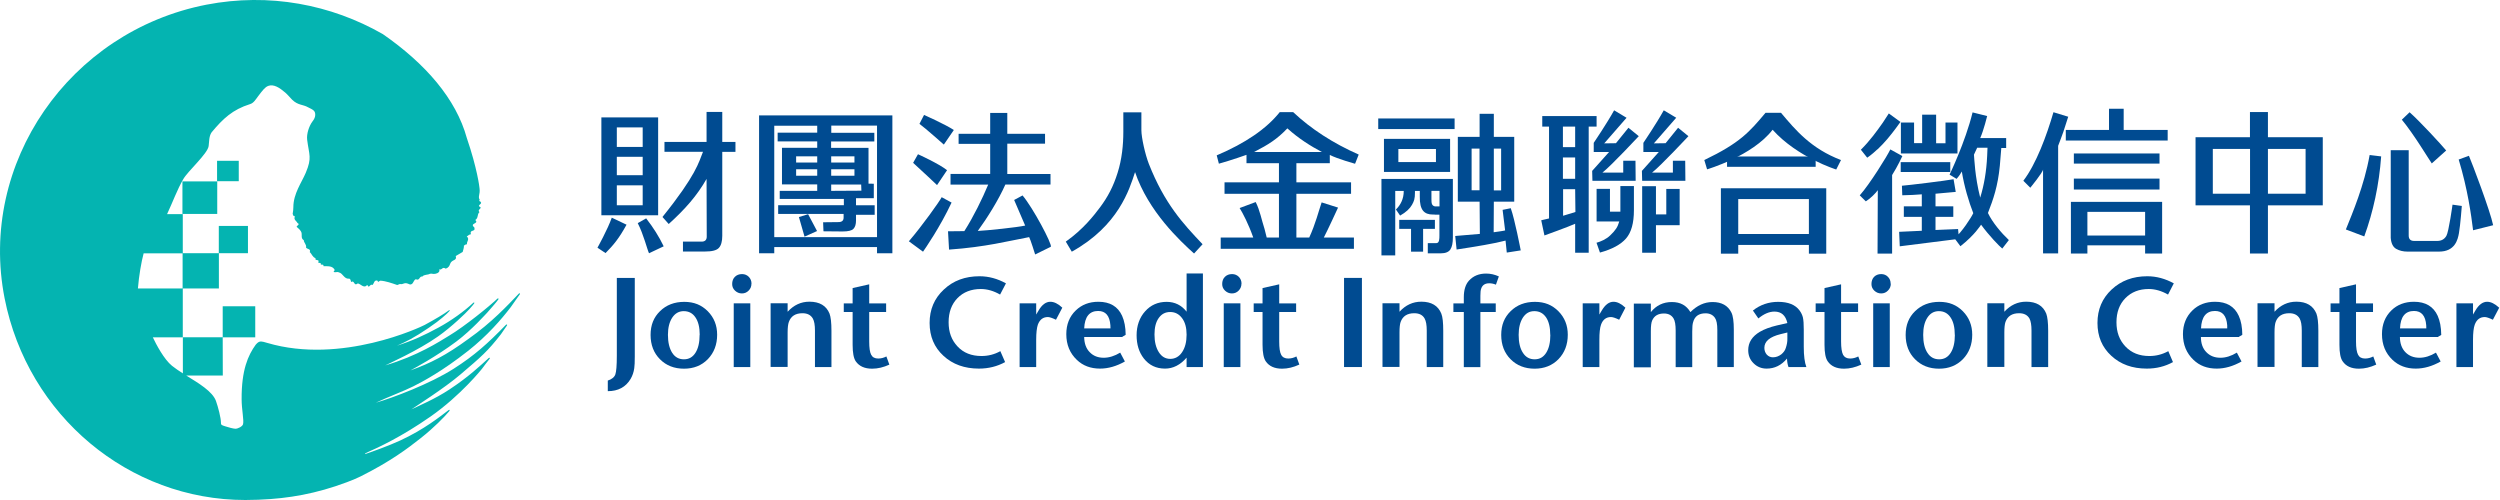 <svg width="240" height="48" viewBox="0 0 240 48" fill="none" xmlns="http://www.w3.org/2000/svg">
<g clip-path="url(#clip0_661_1361)">
<path d="M67.822 17.189C66.913 18.78 65.797 20.055 64.197 21.505L63.597 20.83C66.855 16.78 67.08 15.572 67.488 14.572H63.789V13.623H67.83V10.748H69.338V13.623H70.604V14.581H69.338V22.638C69.338 23.171 69.23 23.563 69.013 23.796C68.796 24.038 68.347 24.146 67.672 24.146H65.564V23.196H67.363C67.688 23.196 67.847 23.021 67.847 22.721L67.83 17.18L67.822 17.189ZM62.306 24.312C62.123 23.929 61.789 22.521 61.223 21.421L62.031 20.963C62.706 21.83 63.272 22.721 63.714 23.646L62.306 24.312ZM59.215 19.705H61.698V17.789H59.215V19.705ZM59.215 16.822H61.698V15.056H59.215V16.822ZM61.698 12.231H59.215V14.106H61.698V12.231ZM63.181 20.663H57.732V11.273H63.181V20.663ZM60.148 21.571C59.431 22.879 58.906 23.513 58.132 24.296L57.357 23.779C57.357 23.779 58.331 22.038 58.731 20.896L60.148 21.571Z" fill="#004B91"/>
<path d="M91.251 17.722V16.697H95.058V13.814H92.026V12.848H95.058V10.84H96.7V12.848H100.324V13.789H96.7V16.705H100.849V17.714H96.516C95.867 19.18 94.767 20.938 93.867 22.171C94.842 22.121 97.633 21.829 98.416 21.655L97.358 19.197L98.166 18.763C99.166 19.947 101.024 23.446 100.882 23.688L99.374 24.429C99.374 24.429 98.916 22.954 98.799 22.763C96.783 23.138 94.65 23.712 91.109 23.962L91.009 22.204L92.576 22.188C93.467 20.788 94.292 19.097 94.867 17.722H91.267H91.251ZM90.609 13.881C90.609 13.881 88.859 12.323 88.268 11.89L88.71 11.031C88.71 11.031 90.784 11.956 91.567 12.481L90.609 13.881ZM91.351 19.447C90.251 21.805 88.784 23.913 88.61 24.163L87.251 23.163C88.51 21.705 90.218 19.305 90.401 18.93L91.351 19.447ZM89.959 17.772C89.959 17.772 88.501 16.389 87.66 15.631L88.126 14.806C88.126 14.806 90.126 15.706 90.918 16.339L89.959 17.764V17.772Z" fill="#004B91"/>
<path d="M109.573 10.79V12.498C109.573 13.214 109.939 14.831 110.289 15.731C111.797 19.555 113.572 21.471 115.447 23.446L114.63 24.337C113.297 23.138 110.239 20.297 108.965 16.522C108.423 18.189 107.373 21.671 102.891 24.163L102.316 23.196C103.999 22.005 105.007 20.696 105.615 19.888C106.348 18.905 106.882 17.897 107.29 16.589C107.706 15.281 107.84 13.898 107.84 12.656V10.781H109.573V10.79Z" fill="#004B91"/>
<path d="M123.587 12.323C122.595 13.364 121.795 13.864 120.396 14.589H126.895C125.845 14.039 124.653 13.289 123.587 12.323ZM120.312 22.804C119.862 21.521 119.304 20.447 119.004 19.972L120.546 19.397C120.962 20.213 121.112 21.121 121.396 21.98L121.604 22.804H122.779V18.605H117.555V17.505H122.779V15.664H119.663V14.864C119.663 14.864 118.271 15.364 117.013 15.714L116.805 14.914C119.571 13.739 121.587 12.356 122.854 10.765H124.145C125.853 12.373 127.953 13.739 130.436 14.839L130.086 15.722C130.086 15.722 128.386 15.247 127.661 14.873V15.664H124.453V17.505H129.702V18.605H124.453V22.804H125.686C126.295 21.48 126.586 20.271 126.878 19.43L128.453 19.93C128.394 20.063 127.428 22.154 127.086 22.804H129.977V23.888H117.188V22.804H120.312Z" fill="#004B91"/>
<path d="M144.108 14.264H143.408V18.28H144.108V14.264ZM141.275 18.264H142.034V14.264H141.275V18.264ZM144.65 24.246L144.533 23.096C143.517 23.371 141.65 23.679 139.834 23.954L139.701 22.654L142.067 22.454L142.042 19.363H139.951V13.139H142.042V10.923H143.408V13.139H145.366V19.363H143.408L143.392 22.296C143.392 22.296 144.45 22.154 144.492 22.121L144.25 20.147L145.033 19.988C145.425 21.088 145.958 23.879 145.991 24.038L144.658 24.246H144.65ZM138.193 19.813V18.322H137.418V19.13C137.418 19.505 137.443 19.747 137.751 19.813H138.193ZM137.751 21.105V21.971H136.618V24.163H135.46V21.971H134.327V21.105H137.751ZM137.851 14.306H134.243V15.556H137.851V14.306ZM132.86 13.331H139.209V16.506H132.86V13.331ZM137.726 20.596H137.568C136.718 20.596 136.285 20.172 136.301 18.888V18.33H135.835V18.488C135.835 19.088 135.751 19.305 135.551 19.663C135.351 20.022 134.985 20.372 134.41 20.697L134.01 20.113C134.443 19.688 134.76 19.113 134.76 18.33H133.943V24.521H132.619V17.18H139.476V22.804C139.476 23.304 139.401 23.688 139.242 23.938C139.084 24.188 138.776 24.321 138.301 24.321H137.068V23.338H137.893C138.184 23.338 138.184 22.913 138.184 22.605V20.605H137.726V20.596ZM132.31 11.373H139.642V12.39H132.31V11.373Z" fill="#004B91"/>
<path d="M158.972 17.872V20.58H159.964V18.139H161.247V21.621H158.972V24.262H157.648V17.872H158.972ZM153.598 24.254L153.265 23.304C153.64 23.204 154.206 22.963 154.573 22.604C155.09 22.113 155.298 21.796 155.448 21.263H153.273V18.13H154.556V20.322H155.556V17.864H156.856V20.18C156.856 21.413 156.606 22.313 156.098 22.896C155.59 23.479 154.756 23.929 153.598 24.246M160.922 11.298L158.772 13.764L159.897 13.748L161.097 12.265L162.088 13.073C162.088 13.073 159.447 15.906 158.597 16.572H160.597V15.431H161.78L161.797 17.355H157.648L157.623 16.405L159.247 14.589H157.764V13.714C157.764 13.714 159.022 11.856 159.722 10.59L160.922 11.306V11.298ZM156.156 11.298L154.006 13.764L155.131 13.748L156.331 12.265L157.323 13.073C157.323 13.073 154.681 15.906 153.832 16.572H155.831V15.431H157.006L157.023 17.355H152.873L152.848 16.405L154.473 14.589H152.998V13.714C152.998 13.714 154.256 11.856 154.956 10.59L156.148 11.306L156.156 11.298ZM151.24 20.355L151.215 18.163H150.057V20.713L151.232 20.355H151.24ZM150.04 17.164H151.215V15.114H150.04V17.164ZM150.04 14.123H151.215V12.156H150.04V14.123ZM151.215 21.48C150.649 21.746 148.266 22.604 148.266 22.604L147.958 21.146L148.707 20.971V12.156H148.057V11.14H153.273V12.156H152.515V24.262H151.215V21.48Z" fill="#004B91"/>
<path d="M205.931 20.338H200.39V22.613H205.931V20.338ZM199.09 17.147H207.314V18.197H199.09V17.147ZM199.09 14.731H207.314V15.706H199.09V14.731ZM198.807 19.38H207.564V24.337H205.931V23.554H200.39V24.337H198.807V19.38ZM208.097 13.489H198.316V12.473H208.097V13.489ZM194.241 17.355C195.483 15.722 196.482 13.006 197.132 10.773L198.549 11.206L198.082 12.656C197.907 13.156 197.732 13.606 197.582 13.998V24.329H196.133V16.272C196.116 16.555 194.908 18.022 194.908 18.022L194.241 17.355Z" fill="#004B91"/>
<path d="M221.337 14.297H217.721V18.597H221.337V14.297ZM216.004 14.297H212.43V18.597H216.004V14.297ZM222.986 13.173V19.713H217.721V24.337H215.996V19.713H210.772V13.173H215.996V10.757H217.721V13.173H222.986Z" fill="#004B91"/>
<path d="M237.417 22.105C237.234 20.621 236.9 18.18 236.034 15.314L237.017 14.956C237.3 15.606 239.058 20.23 239.342 21.621L237.417 22.105ZM231.318 10.773C232.309 11.648 234.334 13.848 234.834 14.447L233.451 15.689C233.193 15.331 231.735 12.889 230.576 11.49L231.326 10.773H231.318ZM231.235 14.422H229.51V22.838C229.552 23.363 229.727 23.713 230.027 23.887C230.335 24.062 230.693 24.154 231.118 24.154H234.117C235.692 24.171 235.951 22.988 236.059 22.38C236.2 21.571 236.334 19.772 236.334 19.772L235.442 19.647C235.442 19.647 235.084 22.255 234.851 22.646C234.651 22.988 234.342 23.129 233.984 23.129H231.751C231.41 23.129 231.235 22.954 231.235 22.613V14.422ZM228.593 15.006C228.393 17.755 227.827 20.338 226.969 22.696L225.202 22.029C225.819 20.496 226.969 17.805 227.485 14.881L228.585 15.014L228.593 15.006Z" fill="#004B91"/>
<path d="M78.453 16.872H76.428V16.247H78.453V16.872ZM76.428 15.006H78.453V15.606H76.428V15.006ZM84.194 22.763H74.329V12.073H78.453V12.739H74.654V13.573H78.453V14.189H75.07V17.705H78.453V18.322H74.854V19.097H81.011V19.697H74.704V20.538H80.986V20.896C80.986 21.18 80.819 21.321 80.486 21.321L79.019 21.338L79.053 22.204L80.886 22.221C81.427 22.221 81.777 22.138 81.936 21.963C82.102 21.788 82.177 21.521 82.177 21.163V20.621H83.969V19.705H82.177V19.03H83.885V17.639L82.669 17.614L82.694 18.305L79.794 18.322V17.714H83.377V14.197H79.786V13.581H83.935V12.748H79.803V12.056H84.194V22.771V22.763ZM79.794 16.247H82.027V16.872H79.794V16.247ZM79.794 15.006H82.027V15.606H79.794V15.006ZM72.871 11.081V24.312H74.329V23.721H84.194V24.312H85.668V11.081H72.871ZM77.228 22.721L78.436 22.18C78.178 21.721 77.786 20.921 77.578 20.563L76.695 20.838L77.237 22.721H77.228Z" fill="#004B91"/>
<path d="M166.871 19.113H173.653V22.463H166.871V19.113ZM165.205 24.354H166.871V23.513H173.653V24.354H175.32V18.072H165.205V24.354ZM170.979 10.832H169.487C167.929 12.69 167.029 13.723 163.613 15.364L163.88 16.256C163.88 16.256 168.221 14.989 170.17 12.456C172.562 15.122 176.278 16.272 176.278 16.272L176.736 15.364C173.87 14.273 172.378 12.498 170.979 10.832Z" fill="#004B91"/>
<path d="M174.303 15.022H165.796V16.014H174.303V15.022Z" fill="#004B91"/>
<path d="M190.767 14.972C190.7 16.43 190.475 17.764 190.1 18.972C189.584 16.939 189.534 15.181 189.5 14.847L189.809 14.181H190.8C190.8 14.339 190.767 14.864 190.767 14.972ZM192.117 14.206H192.592V13.256H190.1C190.442 12.489 190.767 11.14 190.767 11.14L189.367 10.79C188.667 13.656 187.159 16.764 187.159 16.764L187.834 17.172C188.217 16.714 188.134 16.772 188.334 16.464C188.567 17.897 189 19.363 189.434 20.463C189.242 20.888 188.334 22.288 187.634 22.879L188.201 23.638C189.575 22.554 190.109 21.671 190.184 21.571C190.967 22.646 191.942 23.638 192.217 23.863L192.85 23.046C192.117 22.355 191.275 21.355 190.842 20.447C191.358 19.13 191.792 17.88 191.983 15.922L192.125 14.206H192.117ZM182.468 16.514H187.226V15.564H182.468V16.514ZM187.967 21.988L185.809 22.079V20.821H187.517V19.805H185.809V18.597L187.751 18.422L187.542 17.205C186.818 17.347 183.093 17.797 182.585 17.83L182.618 18.747L183.618 18.713L184.493 18.655V19.805H182.768V20.821H184.493V22.154L182.318 22.255L182.377 23.646L188.059 22.929L187.976 21.996L187.967 21.988ZM181.468 14.348C181.21 14.922 179.46 17.73 178.536 18.755L179.119 19.33C179.577 19.047 180.094 18.514 180.269 18.255L180.244 24.346H181.643V16.805C182.168 15.981 182.627 14.981 182.627 14.981L181.477 14.348H181.468ZM180.244 14.339C180.944 13.673 181.477 13.023 182.043 12.256C182.143 12.123 182.277 11.94 182.443 11.706L181.327 10.89C181.202 11.065 180.827 11.656 180.752 11.773C180.219 12.531 179.494 13.539 178.644 14.373L179.252 15.139C179.619 14.897 180.102 14.464 180.235 14.331M187.917 11.765H186.768V13.756H185.868V11.006H184.526V13.739H183.751V11.765H182.485V14.731H187.917V11.765Z" fill="#004B91"/>
<path d="M203.873 10.44H202.465V12.723H203.873V10.44Z" fill="#004B91"/>
<path d="M60.939 34.219C60.939 34.761 60.923 35.136 60.889 35.344C60.839 35.719 60.723 36.06 60.539 36.377C60.073 37.16 59.34 37.552 58.348 37.552V36.535C58.731 36.41 58.981 36.21 59.073 35.944C59.165 35.677 59.215 35.086 59.215 34.152V26.679H60.939V34.219Z" fill="#004B91"/>
<path d="M67.172 32.145C67.172 31.428 67.038 30.87 66.763 30.47C66.497 30.07 66.122 29.87 65.639 29.87C65.18 29.87 64.814 30.078 64.539 30.486C64.264 30.903 64.122 31.453 64.122 32.145C64.122 32.878 64.264 33.453 64.53 33.869C64.797 34.286 65.172 34.494 65.655 34.494C66.138 34.494 66.497 34.286 66.763 33.869C67.03 33.453 67.163 32.878 67.163 32.145M68.846 32.136C68.846 33.078 68.546 33.861 67.955 34.477C67.363 35.086 66.597 35.394 65.664 35.394C64.73 35.394 63.956 35.094 63.356 34.486C62.756 33.886 62.456 33.103 62.456 32.153C62.456 31.203 62.756 30.461 63.364 29.87C63.964 29.278 64.747 28.978 65.689 28.978C66.63 28.978 67.347 29.278 67.947 29.878C68.546 30.486 68.846 31.236 68.846 32.136Z" fill="#004B91"/>
<path d="M72.029 35.236H70.438V29.12H72.029V35.236ZM72.138 27.237C72.138 27.495 72.054 27.712 71.871 27.895C71.696 28.078 71.479 28.17 71.221 28.17C70.963 28.17 70.754 28.078 70.563 27.904C70.379 27.729 70.288 27.52 70.288 27.27C70.288 26.987 70.371 26.754 70.546 26.579C70.721 26.404 70.946 26.312 71.238 26.312C71.496 26.312 71.713 26.404 71.888 26.579C72.054 26.754 72.146 26.97 72.146 27.237" fill="#004B91"/>
<path d="M79.828 35.236H78.236V31.736C78.236 31.211 78.17 30.828 78.036 30.586C77.836 30.236 77.503 30.07 77.037 30.07C76.362 30.07 75.928 30.353 75.728 30.911C75.653 31.12 75.612 31.461 75.612 31.928V35.227H73.979V29.112H75.612V29.928C76.203 29.287 76.895 28.962 77.703 28.962C78.678 28.962 79.328 29.345 79.636 30.111C79.753 30.42 79.819 30.97 79.819 31.753V35.227L79.828 35.236Z" fill="#004B91"/>
<path d="M85.385 35.002C84.818 35.261 84.269 35.394 83.727 35.394C83.002 35.394 82.486 35.161 82.152 34.686C81.952 34.394 81.852 33.869 81.852 33.103V29.953H81.002V29.128H81.852V27.654L83.444 27.295V29.128H85.068V29.953H83.444V32.778C83.444 33.386 83.502 33.819 83.635 34.061C83.76 34.302 83.985 34.419 84.31 34.419C84.577 34.419 84.835 34.352 85.093 34.219L85.377 35.002H85.385Z" fill="#004B91"/>
<path d="M96.566 27.212L96.008 28.278C95.383 27.92 94.767 27.745 94.159 27.745C93.242 27.745 92.484 28.037 91.917 28.62C91.351 29.203 91.067 29.978 91.067 30.936C91.067 31.895 91.351 32.653 91.925 33.261C92.5 33.877 93.267 34.177 94.225 34.177C94.858 34.177 95.467 34.027 96.033 33.711L96.491 34.761C95.733 35.177 94.892 35.386 93.975 35.386C92.6 35.386 91.459 34.977 90.576 34.161C89.684 33.344 89.243 32.294 89.243 31.003C89.243 29.712 89.693 28.645 90.609 27.795C91.509 26.945 92.65 26.52 94.034 26.52C94.917 26.52 95.766 26.754 96.575 27.204" fill="#004B91"/>
<path d="M101.982 29.537L101.374 30.695C101.008 30.52 100.749 30.436 100.599 30.436C100.133 30.436 99.816 30.678 99.633 31.17C99.533 31.47 99.474 31.953 99.474 32.628V35.236H97.883V29.12H99.474V30.195L99.708 29.803C100.033 29.245 100.416 28.97 100.833 28.97C101.191 28.97 101.574 29.153 101.982 29.537Z" fill="#004B91"/>
<path d="M106.606 31.528C106.606 31.453 106.606 31.353 106.598 31.236C106.531 30.311 106.14 29.853 105.423 29.853C104.582 29.853 104.132 30.411 104.082 31.528H106.606ZM108.056 32.144C108.056 32.144 108.006 32.194 107.898 32.244C107.79 32.294 107.74 32.328 107.74 32.353H104.082C104.09 32.969 104.265 33.461 104.615 33.811C104.957 34.169 105.407 34.344 105.957 34.344C106.473 34.344 107.006 34.177 107.54 33.852L107.99 34.702C107.181 35.161 106.381 35.386 105.607 35.386C104.707 35.386 103.965 35.111 103.382 34.552C102.707 33.911 102.365 33.094 102.365 32.078C102.365 31.153 102.665 30.386 103.274 29.803C103.849 29.245 104.573 28.97 105.448 28.97C106.556 28.97 107.315 29.42 107.723 30.32C107.94 30.803 108.056 31.403 108.064 32.136" fill="#004B91"/>
<path d="M113.913 32.128C113.913 31.461 113.772 30.936 113.48 30.545C113.189 30.153 112.814 29.953 112.339 29.953C111.864 29.953 111.514 30.145 111.239 30.528C110.964 30.911 110.831 31.436 110.831 32.111C110.831 32.819 110.972 33.377 111.247 33.811C111.522 34.244 111.889 34.452 112.347 34.452C112.805 34.452 113.197 34.236 113.48 33.811C113.772 33.377 113.913 32.819 113.913 32.128ZM115.48 35.236H113.913V34.336C113.305 35.036 112.614 35.386 111.847 35.386C110.989 35.386 110.314 35.061 109.806 34.411C109.339 33.811 109.114 33.069 109.114 32.178C109.114 31.286 109.389 30.486 109.931 29.887C110.472 29.278 111.164 28.978 111.997 28.978C112.78 28.978 113.422 29.295 113.913 29.92V26.254H115.48V35.236Z" fill="#004B91"/>
<path d="M119.079 35.236H117.48V29.12H119.079V35.236ZM119.179 27.237C119.179 27.495 119.088 27.712 118.913 27.895C118.738 28.078 118.521 28.17 118.263 28.17C118.004 28.17 117.796 28.078 117.605 27.904C117.421 27.729 117.33 27.52 117.33 27.27C117.33 26.987 117.413 26.754 117.588 26.579C117.763 26.404 117.988 26.312 118.279 26.312C118.538 26.312 118.754 26.404 118.929 26.579C119.096 26.754 119.188 26.97 119.188 27.237" fill="#004B91"/>
<path d="M124.728 35.002C124.17 35.261 123.62 35.394 123.079 35.394C122.362 35.394 121.837 35.161 121.512 34.686C121.312 34.394 121.204 33.869 121.204 33.103V29.953H120.354V29.128H121.204V27.654L122.804 27.295V29.128H124.428V29.953H122.804V32.778C122.804 33.386 122.862 33.819 122.995 34.061C123.12 34.302 123.353 34.419 123.67 34.419C123.937 34.419 124.195 34.352 124.453 34.219L124.737 35.002H124.728Z" fill="#004B91"/>
<path d="M130.744 26.679H129.028V35.236H130.744V26.679Z" fill="#004B91"/>
<path d="M138.559 35.236H136.968V31.736C136.968 31.211 136.901 30.828 136.768 30.586C136.576 30.236 136.243 30.07 135.768 30.07C135.093 30.07 134.66 30.353 134.46 30.911C134.385 31.12 134.352 31.461 134.352 31.928V35.227H132.719V29.112H134.352V29.928C134.935 29.287 135.635 28.962 136.443 28.962C137.418 28.962 138.059 29.345 138.368 30.111C138.493 30.42 138.551 30.97 138.551 31.753V35.227L138.559 35.236Z" fill="#004B91"/>
<path d="M143.892 26.529L143.608 27.329C143.392 27.237 143.175 27.195 142.967 27.195C142.55 27.195 142.292 27.379 142.184 27.737C142.142 27.854 142.117 28.078 142.117 28.395V29.128H143.592V29.953H142.117V35.244H140.526V29.953H139.526V29.128H140.526V28.537C140.526 27.837 140.692 27.304 141.017 26.945C141.434 26.487 141.984 26.262 142.667 26.262C143.084 26.262 143.492 26.354 143.892 26.537" fill="#004B91"/>
<path d="M148.824 32.145C148.824 31.428 148.691 30.87 148.424 30.47C148.149 30.07 147.783 29.87 147.299 29.87C146.816 29.87 146.475 30.078 146.2 30.486C145.933 30.903 145.791 31.453 145.791 32.145C145.791 32.878 145.925 33.453 146.2 33.869C146.466 34.286 146.841 34.494 147.324 34.494C147.808 34.494 148.166 34.286 148.433 33.869C148.699 33.453 148.833 32.878 148.833 32.145M150.507 32.136C150.507 33.078 150.207 33.861 149.616 34.477C149.024 35.086 148.249 35.394 147.324 35.394C146.4 35.394 145.616 35.094 145.017 34.486C144.417 33.886 144.117 33.103 144.117 32.153C144.117 31.203 144.417 30.461 145.025 29.87C145.625 29.278 146.4 28.978 147.349 28.978C148.299 28.978 149.008 29.278 149.607 29.878C150.207 30.486 150.507 31.236 150.507 32.136Z" fill="#004B91"/>
<path d="M156.039 29.537L155.44 30.695C155.081 30.52 154.815 30.436 154.656 30.436C154.198 30.436 153.873 30.678 153.698 31.17C153.59 31.47 153.54 31.953 153.54 32.628V35.236H151.94V29.12H153.54V30.195L153.773 29.803C154.106 29.245 154.473 28.97 154.898 28.97C155.248 28.97 155.631 29.153 156.039 29.537Z" fill="#004B91"/>
<path d="M166.454 35.236H164.863V31.678C164.863 31.12 164.788 30.736 164.638 30.52C164.438 30.228 164.138 30.078 163.738 30.078C163.088 30.078 162.688 30.361 162.538 30.936C162.48 31.103 162.455 31.403 162.455 31.82V35.244H160.864V31.736C160.864 31.186 160.797 30.795 160.664 30.578C160.472 30.253 160.164 30.095 159.739 30.095C159.189 30.095 158.814 30.311 158.614 30.753C158.522 30.953 158.481 31.295 158.481 31.786V35.261H156.848V29.145H158.481V29.962C158.997 29.32 159.672 28.995 160.497 28.995C161.322 28.995 161.897 29.32 162.28 29.962C162.922 29.32 163.63 28.995 164.405 28.995C165.271 28.995 165.879 29.328 166.213 30.003C166.371 30.311 166.446 30.87 166.446 31.653V35.252L166.454 35.236Z" fill="#004B91"/>
<path d="M171.587 32.511V31.919C171.462 31.953 171.237 32.011 170.937 32.078C169.895 32.336 169.379 32.769 169.379 33.394C169.379 33.653 169.462 33.869 169.612 34.044C169.779 34.219 169.97 34.302 170.204 34.302C170.495 34.302 170.762 34.202 171.012 34.011C171.22 33.836 171.37 33.636 171.437 33.403C171.545 33.078 171.595 32.786 171.587 32.519M173.411 35.236H171.695C171.603 34.986 171.562 34.719 171.553 34.419C171.012 35.069 170.362 35.386 169.595 35.386C169.112 35.386 168.687 35.219 168.346 34.877C167.996 34.536 167.829 34.119 167.829 33.611C167.829 32.878 168.204 32.294 168.946 31.853C169.371 31.603 169.912 31.403 170.57 31.245C170.837 31.178 171.179 31.103 171.587 31.011C171.42 30.278 171.012 29.912 170.345 29.912C169.845 29.912 169.329 30.137 168.804 30.57L168.279 29.811C168.987 29.253 169.795 28.978 170.704 28.978C171.67 28.978 172.353 29.253 172.762 29.811C172.92 30.028 173.02 30.245 173.078 30.47C173.137 30.736 173.162 31.128 173.162 31.653V33.294C173.162 34.152 173.245 34.802 173.411 35.236Z" fill="#004B91"/>
<path d="M178.686 35.002C178.119 35.261 177.569 35.394 177.028 35.394C176.311 35.394 175.786 35.161 175.461 34.686C175.253 34.394 175.153 33.869 175.153 33.103V29.953H174.303V29.128H175.153V27.654L176.744 27.295V29.128H178.377V29.953H176.744V32.778C176.744 33.386 176.811 33.819 176.936 34.061C177.069 34.302 177.294 34.419 177.611 34.419C177.869 34.419 178.136 34.352 178.394 34.219L178.686 35.002Z" fill="#004B91"/>
<path d="M181.418 35.236H179.827V29.12H181.418V35.236ZM181.518 27.237C181.518 27.495 181.427 27.712 181.243 27.895C181.068 28.078 180.852 28.17 180.594 28.17C180.335 28.17 180.127 28.078 179.935 27.904C179.752 27.729 179.66 27.52 179.66 27.27C179.66 26.987 179.744 26.754 179.91 26.579C180.085 26.404 180.31 26.312 180.594 26.312C180.86 26.312 181.077 26.404 181.243 26.579C181.418 26.754 181.502 26.97 181.502 27.237" fill="#004B91"/>
<path d="M187.659 32.145C187.659 31.428 187.526 30.87 187.251 30.47C186.984 30.07 186.609 29.87 186.126 29.87C185.668 29.87 185.301 30.078 185.034 30.486C184.759 30.903 184.626 31.453 184.626 32.145C184.626 32.878 184.759 33.453 185.034 33.869C185.301 34.286 185.676 34.494 186.159 34.494C186.642 34.494 187.001 34.286 187.267 33.869C187.534 33.453 187.667 32.878 187.667 32.145M189.334 32.136C189.334 33.078 189.034 33.861 188.442 34.477C187.842 35.086 187.084 35.394 186.151 35.394C185.218 35.394 184.443 35.094 183.843 34.486C183.243 33.886 182.943 33.103 182.943 32.153C182.943 31.203 183.243 30.461 183.851 29.87C184.46 29.278 185.226 28.978 186.176 28.978C187.126 28.978 187.834 29.278 188.434 29.878C189.034 30.486 189.334 31.236 189.334 32.136Z" fill="#004B91"/>
<path d="M196.624 35.236H195.024V31.736C195.024 31.211 194.958 30.828 194.833 30.586C194.633 30.236 194.3 30.07 193.833 30.07C193.158 30.07 192.725 30.353 192.525 30.911C192.45 31.12 192.417 31.461 192.417 31.928V35.227H190.783V29.112H192.417V29.928C193 29.287 193.7 28.962 194.508 28.962C195.491 28.962 196.133 29.345 196.441 30.111C196.557 30.42 196.624 30.97 196.624 31.753V35.227V35.236Z" fill="#004B91"/>
<path d="M208.68 27.212L208.131 28.279C207.506 27.92 206.881 27.745 206.281 27.745C205.356 27.745 204.614 28.037 204.04 28.62C203.465 29.203 203.181 29.978 203.181 30.936C203.181 31.895 203.465 32.653 204.04 33.261C204.623 33.877 205.381 34.178 206.339 34.178C206.972 34.178 207.581 34.028 208.156 33.711L208.605 34.761C207.847 35.177 207.014 35.386 206.089 35.386C204.706 35.386 203.573 34.977 202.69 34.161C201.798 33.344 201.357 32.294 201.357 31.003C201.357 29.712 201.807 28.645 202.715 27.795C203.623 26.945 204.764 26.52 206.139 26.52C207.022 26.52 207.872 26.754 208.689 27.204" fill="#004B91"/>
<path d="M213.813 31.528C213.813 31.453 213.813 31.353 213.813 31.236C213.746 30.311 213.354 29.853 212.638 29.853C211.796 29.853 211.347 30.411 211.297 31.528H213.821H213.813ZM215.254 32.144C215.254 32.144 215.204 32.194 215.096 32.244C214.988 32.294 214.938 32.328 214.938 32.353H211.288C211.288 32.969 211.463 33.461 211.813 33.811C212.163 34.169 212.605 34.344 213.163 34.344C213.679 34.344 214.204 34.177 214.738 33.852L215.187 34.702C214.379 35.161 213.579 35.386 212.805 35.386C211.905 35.386 211.163 35.111 210.58 34.552C209.905 33.911 209.563 33.094 209.563 32.078C209.563 31.153 209.872 30.386 210.472 29.803C211.038 29.245 211.771 28.97 212.646 28.97C213.754 28.97 214.513 29.42 214.921 30.32C215.146 30.803 215.254 31.403 215.262 32.136" fill="#004B91"/>
<path d="M222.561 35.236H220.97V31.736C220.97 31.211 220.903 30.828 220.77 30.586C220.57 30.236 220.237 30.07 219.77 30.07C219.095 30.07 218.662 30.353 218.462 30.911C218.387 31.12 218.354 31.461 218.354 31.928V35.227H216.721V29.112H218.354V29.928C218.937 29.287 219.637 28.962 220.445 28.962C221.42 28.962 222.061 29.345 222.378 30.111C222.495 30.42 222.561 30.97 222.561 31.753V35.227V35.236Z" fill="#004B91"/>
<path d="M228.119 35.002C227.552 35.261 227.002 35.394 226.461 35.394C225.736 35.394 225.219 35.161 224.894 34.686C224.686 34.394 224.586 33.869 224.586 33.103V29.953H223.736V29.128H224.586V27.654L226.177 27.295V29.128H227.81V29.953H226.177V32.778C226.177 33.386 226.244 33.819 226.377 34.061C226.502 34.302 226.727 34.419 227.052 34.419C227.319 34.419 227.577 34.352 227.835 34.219L228.119 35.002Z" fill="#004B91"/>
<path d="M232.926 31.528C232.926 31.453 232.926 31.353 232.918 31.236C232.851 30.311 232.46 29.853 231.743 29.853C230.893 29.853 230.443 30.411 230.402 31.528H232.926ZM234.368 32.144C234.368 32.144 234.318 32.194 234.209 32.244C234.101 32.294 234.051 32.328 234.051 32.353H230.393C230.393 32.969 230.577 33.461 230.918 33.811C231.268 34.169 231.718 34.344 232.268 34.344C232.785 34.344 233.318 34.177 233.851 33.852L234.301 34.702C233.493 35.161 232.693 35.386 231.91 35.386C231.018 35.386 230.277 35.111 229.685 34.552C229.01 33.911 228.669 33.094 228.669 32.078C228.669 31.153 228.969 30.386 229.569 29.803C230.135 29.245 230.868 28.97 231.743 28.97C232.851 28.97 233.609 29.42 234.018 30.32C234.234 30.803 234.351 31.403 234.359 32.136" fill="#004B91"/>
<path d="M239.925 29.537L239.317 30.695C238.95 30.52 238.692 30.436 238.542 30.436C238.075 30.436 237.759 30.678 237.575 31.17C237.467 31.47 237.409 31.953 237.409 32.628V35.236H235.817V29.12H237.409V30.195L237.642 29.803C237.967 29.245 238.35 28.97 238.767 28.97C239.117 28.97 239.5 29.153 239.917 29.537" fill="#004B91"/>
<path d="M44.926 33.694C46.8 32.211 48.125 30.669 49.025 29.495C49.358 29.003 49.742 28.495 49.908 28.245C49.958 28.153 49.867 28.128 49.8 28.195C48.717 29.328 47.217 30.953 44.959 32.544C42.834 34.102 41.31 34.877 39.402 35.56C39.777 35.352 41.885 34.227 43.809 32.786C45.309 31.661 46.65 30.128 46.759 30.028C46.925 29.836 47.675 28.995 47.842 28.745C47.892 28.67 47.825 28.603 47.75 28.67C46.992 29.395 44.626 31.319 43.126 32.219C42.184 32.794 40.06 34.177 36.985 35.077C37.202 34.96 40.127 33.661 42.059 32.294C43.359 31.378 44.726 30.053 45.051 29.686C45.376 29.311 45.401 29.295 45.526 29.12C45.559 29.053 45.509 28.995 45.434 29.07C44.576 29.87 43.351 30.769 42.084 31.453C40.735 32.186 39.618 32.702 38.11 33.186C39.002 32.794 39.702 32.461 41.185 31.453C42.368 30.653 42.809 30.178 42.901 30.111C43.009 29.995 43.084 29.936 43.159 29.845C43.201 29.795 43.159 29.745 43.093 29.795C42.584 30.169 41.768 30.653 40.768 31.194C40.452 31.369 32.778 35.027 25.654 32.919C25.571 32.894 25.404 32.844 25.296 32.819C25.146 32.786 25.012 32.761 24.871 32.819C24.738 32.869 24.571 33.061 24.546 33.094C23.813 34.111 23.18 35.519 23.196 38.326C23.196 39.31 23.438 40.368 23.329 40.734C23.271 40.934 22.855 41.159 22.596 41.159C22.421 41.159 21.888 41.018 21.621 40.926C21.33 40.826 21.205 40.818 21.213 40.593C21.213 40.118 20.938 39.068 20.73 38.485C20.388 37.568 19.088 36.802 17.88 36.052H21.388L21.38 32.386H24.504V29.403H21.38V32.377H17.555V35.843C17.18 35.602 16.822 35.369 16.514 35.119C15.739 34.494 14.989 33.052 14.673 32.386H17.547V27.695H13.239C13.339 26.47 13.565 25.145 13.789 24.32H17.547V20.555H16.039C16.572 19.421 17.014 18.197 17.589 17.205C18.039 16.414 19.93 14.764 20.03 14.022C20.088 13.581 20.055 13.081 20.313 12.706C21.405 11.389 22.33 10.523 23.996 9.998C24.354 9.898 24.538 9.556 24.779 9.24C25.204 8.682 25.429 8.373 25.746 8.248C26.271 8.048 26.846 8.423 27.387 8.89C27.595 9.065 27.887 9.415 28.045 9.573C28.612 10.123 29.078 10.015 29.57 10.298C30.095 10.548 30.262 10.648 30.262 11.014C30.262 11.339 30.07 11.556 29.987 11.673C29.662 12.114 29.42 12.864 29.487 13.414C29.67 14.897 29.97 15.122 29.353 16.589C28.962 17.513 28.162 18.596 28.162 19.88C28.162 20.08 28.137 20.305 28.095 20.538C28.129 20.596 28.154 20.654 28.145 20.73C28.229 20.638 28.254 20.788 28.312 20.796C28.145 21.079 28.495 21.238 28.553 21.404L28.67 21.488C28.67 21.646 28.495 21.646 28.479 21.779C28.654 21.938 28.887 22.104 28.953 22.371C28.995 22.579 28.878 22.904 29.162 23.054C29.162 23.304 29.453 23.487 29.378 23.762C29.503 23.946 29.862 23.871 29.737 24.204C29.945 24.379 29.987 24.679 30.295 24.787C30.203 25.037 30.537 24.895 30.595 25.062C30.412 25.379 30.878 25.112 30.787 25.37C30.861 25.47 31.061 25.304 31.061 25.554C31.445 25.57 31.92 25.487 32.136 25.92L32.02 26.095C32.236 26.204 32.328 26.045 32.544 26.154C32.928 26.237 33.044 26.828 33.528 26.745C33.669 26.82 33.669 26.912 33.703 27.07C34.069 26.862 33.944 27.52 34.344 27.212C34.586 27.212 34.944 27.753 35.244 27.353L35.394 27.528C35.519 27.453 35.602 27.262 35.752 27.362C35.936 27.195 35.902 26.862 36.227 26.937L36.302 27.07C36.369 27.012 36.444 26.97 36.511 26.945C37.019 26.97 37.627 27.187 38.135 27.362L38.394 27.262C38.71 27.345 38.777 27.087 39.152 27.228C39.693 27.528 39.635 26.903 39.918 26.803C40.301 26.995 40.235 26.495 40.551 26.545C40.71 26.337 41.06 26.412 41.285 26.279C41.535 26.245 41.535 26.337 41.818 26.279C42.043 26.245 42.293 26.037 42.143 25.862C42.459 25.954 42.459 25.562 42.776 25.787C43.034 25.729 43.159 25.52 43.218 25.32C43.376 24.879 43.901 25.062 43.751 24.579L44.417 24.187C44.451 24.079 44.567 23.696 44.534 23.579C44.626 23.546 44.709 23.421 44.834 23.454C44.767 23.196 45.126 22.971 44.809 22.696C44.901 22.663 45.051 22.479 45.209 22.496C45.051 21.971 45.692 22.329 45.534 21.829C45.026 21.413 46.034 21.496 45.626 21.121C45.95 20.913 45.776 20.605 46.026 20.363C45.8 20.121 46.217 20.063 46.126 19.888C45.709 19.721 46.317 19.596 46.159 19.413C46.159 19.346 46.034 19.33 45.975 19.271L46.067 19.213C45.842 18.863 46.117 18.68 46.034 18.072C46.034 17.98 45.809 16.155 44.817 13.256C43.784 9.498 40.86 6.124 36.752 3.274C31.786 0.433 25.854 -0.717 19.813 0.45C6.666 3.016 -2.108 15.664 0.442 28.637C2.666 39.918 12.39 48 23.546 48C23.963 48 24.379 47.991 24.788 47.975C24.788 47.975 24.854 47.975 24.946 47.966C27.712 47.858 30.362 47.392 33.278 46.3C33.744 46.133 34.186 45.942 34.602 45.742C37.485 44.3 39.152 43.042 40.393 42.059C41.668 41.051 42.643 40.043 43.118 39.485C43.226 39.335 43.151 39.301 43.034 39.393C42.243 39.993 40.718 41.226 38.41 42.292C37.302 42.801 35.861 43.317 35.052 43.592C35.052 43.567 35.069 43.542 35.077 43.509C36.402 42.926 38.552 41.926 41.326 39.993C44.218 37.977 46.251 35.427 46.251 35.427C46.534 35.035 46.742 34.785 47 34.452C47.067 34.369 47 34.285 46.9 34.386C46.117 35.094 45.017 36.152 43.151 37.385C41.743 38.318 40.193 38.96 39.493 39.301C39.835 39.06 42.651 37.277 44.218 35.935C46.217 34.236 46.809 33.727 48.084 32.094C48.358 31.694 48.45 31.553 48.675 31.236C48.717 31.169 48.642 31.111 48.575 31.178C46.817 32.977 45.576 34.111 43.534 35.41C41.285 36.843 37.694 38.202 36.077 38.66C37.285 38.093 38.793 37.535 39.685 37.085C40.601 36.627 42.484 35.619 44.934 33.686M17.522 20.538H20.855V17.413H17.514V20.538H17.522ZM23.804 24.304V21.688H21.005V24.304H23.804ZM22.93 15.439H20.838V17.397H22.921V15.439H22.93ZM21.013 27.687V24.304H17.53V27.695H21.013V27.687Z" fill="#04B4B1"/>
</g>
<defs>
<clipPath id="clip0_661_1361">
<rect width="239.925" height="48" fill="white"/>
</clipPath>
</defs>
</svg>
